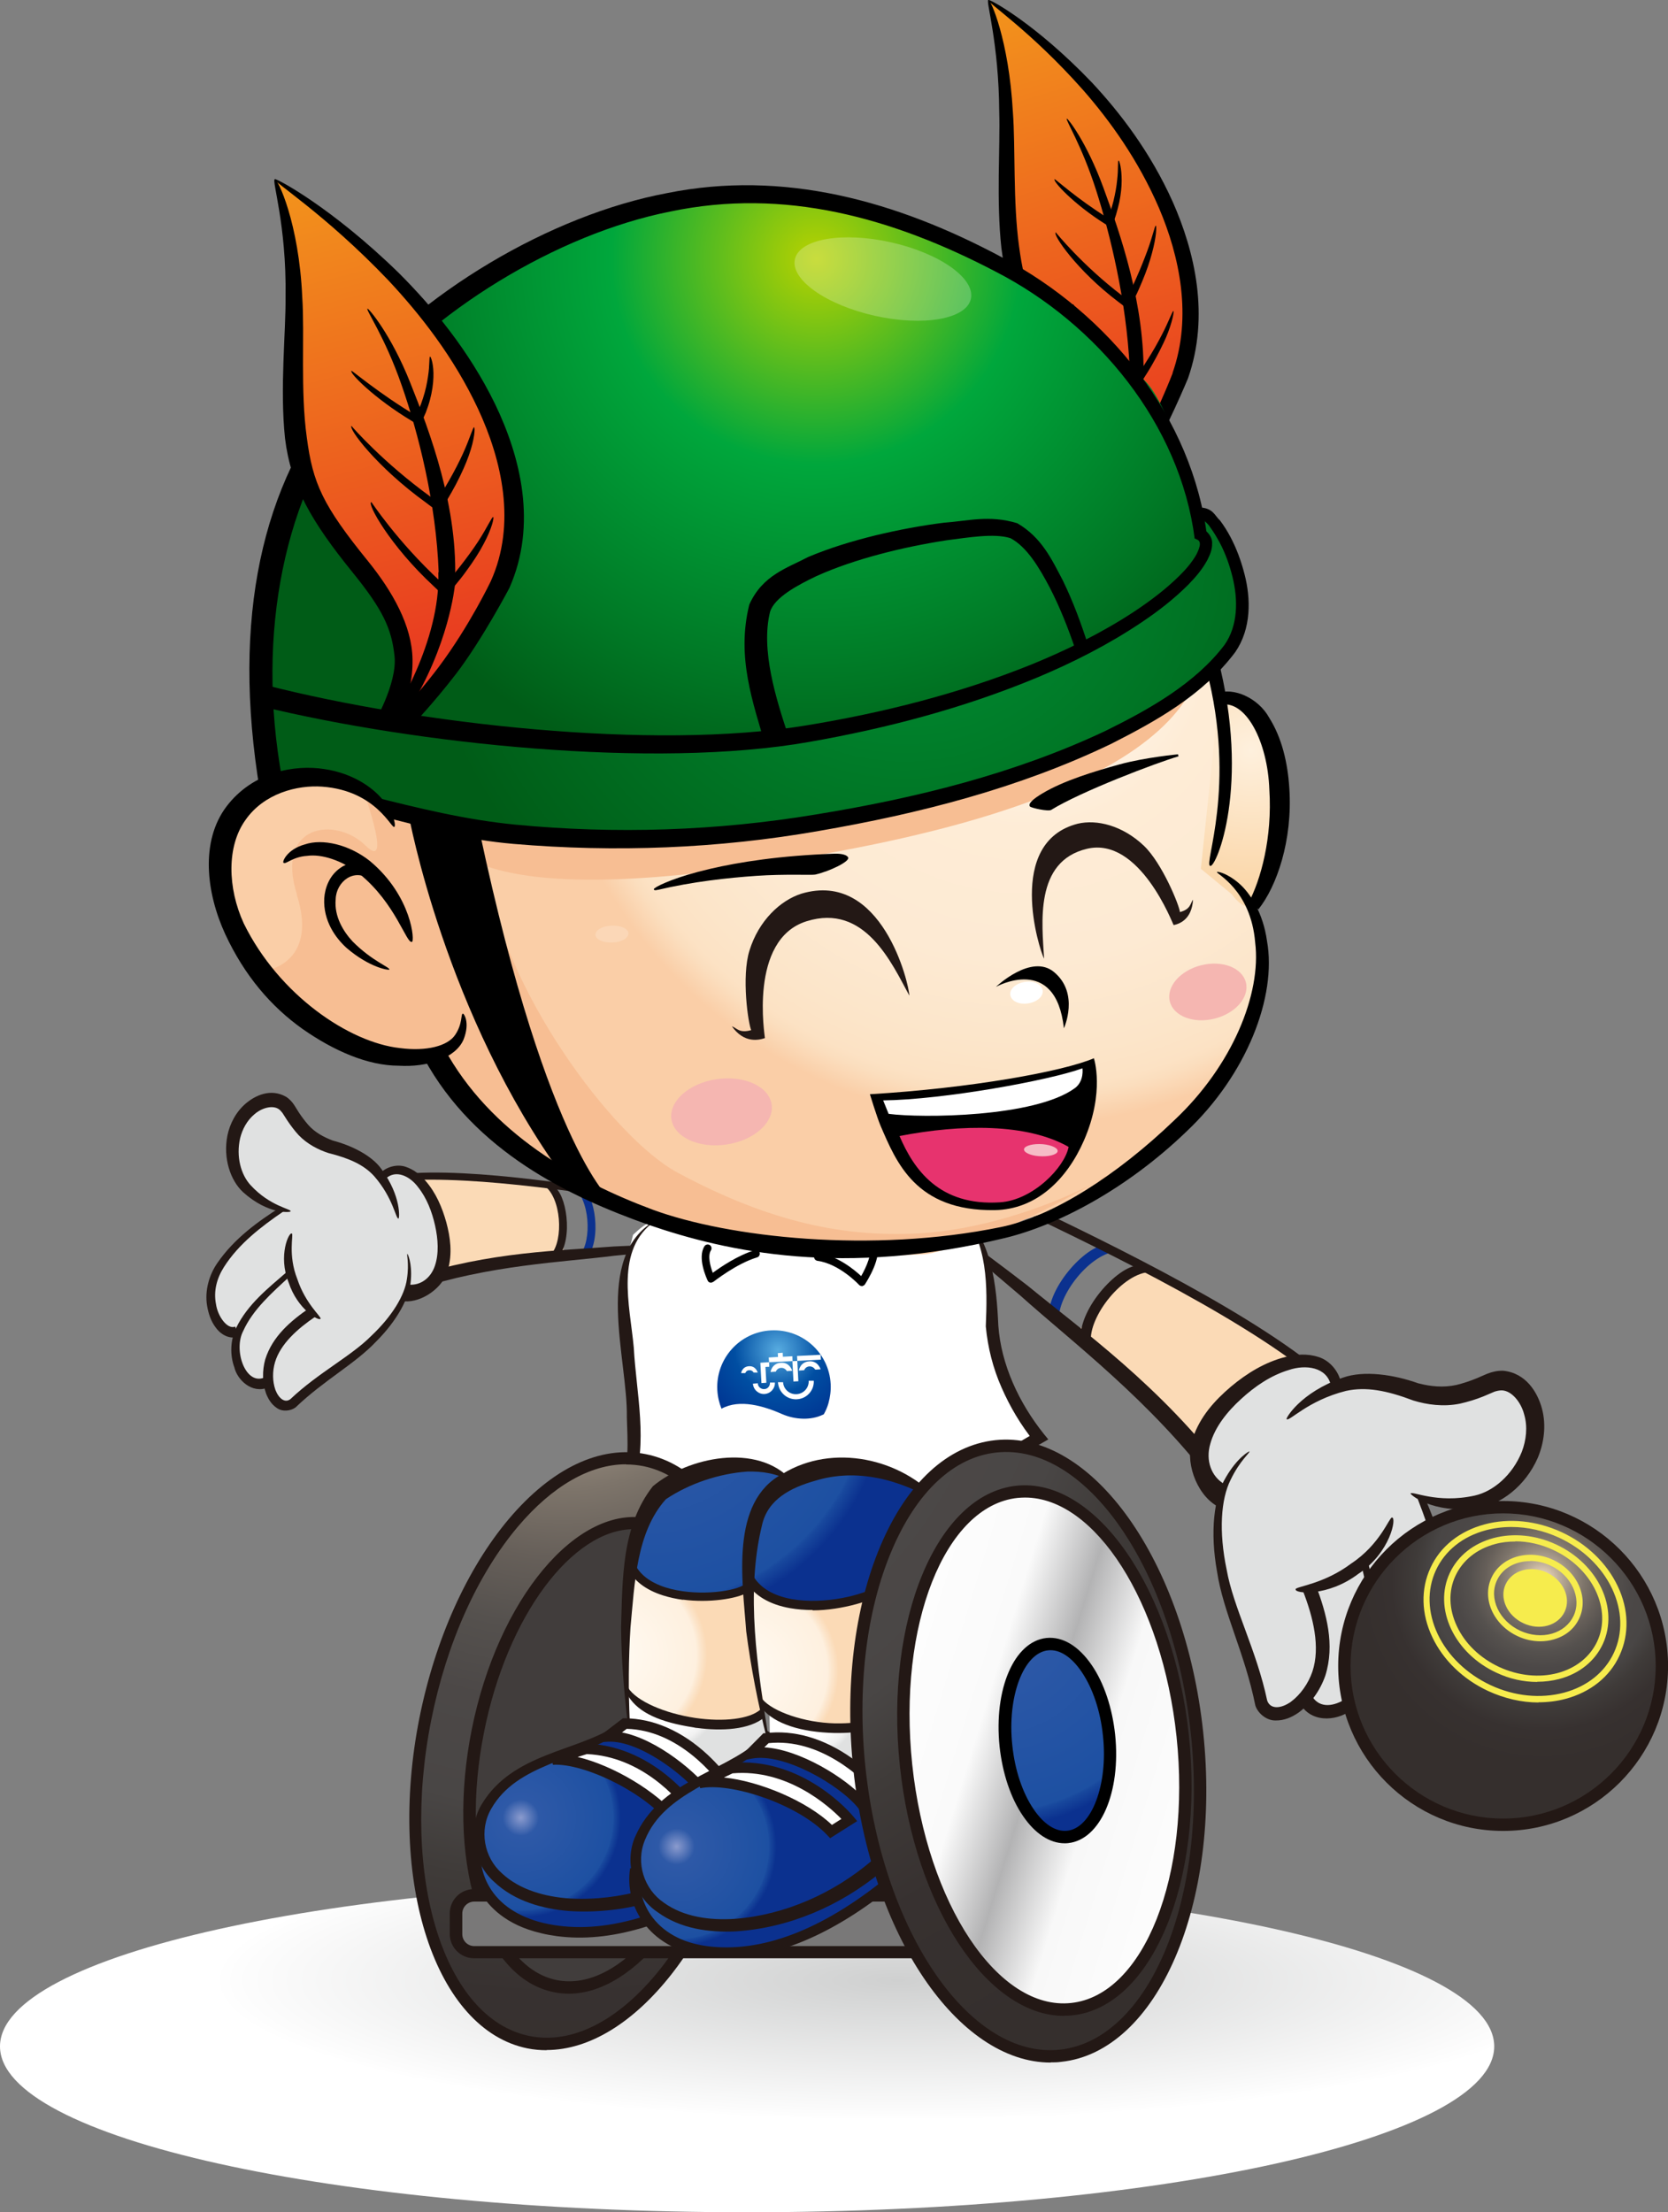 <svg width="264" height="350" viewBox="0 0 264 350" fill="none" xmlns="http://www.w3.org/2000/svg">
<rect x="0" y="0" width="264" height="350" fill="#808080" stroke="none"/>
<g clip-path="url(#clip0_454_2093)">
<path d="M208.177 217.18C203.663 218.416 198.776 221.549 197.309 223.934C195.872 226.32 192.882 233.103 192.882 233.103L170.4 211.144C170.4 211.144 178.823 198.238 183.567 201.975C188.311 205.683 195.699 208.758 197.971 210.109C200.242 211.46 206.164 215.541 206.164 215.541L208.148 217.208L208.177 217.18Z" fill="url(#paint0_radial_454_2093)"/>
<path d="M166.001 208.7L167.611 209.045C167.18 205.079 172.671 197.979 177.156 197.95L175.402 196.944C172.355 196.542 165.656 203.526 165.972 208.671L166.001 208.7Z" fill="url(#paint1_radial_454_2093)"/>
<path d="M150.533 186.253C152 187.057 154.932 188.437 158.612 190.19C171.377 196.226 195.124 207.493 207.745 217.726L208.579 216.605C195.872 206.286 172.038 194.99 159.245 188.926C155.565 187.172 152.661 185.821 151.223 185.017L150.533 186.224V186.253Z" fill="#231815"/>
<path d="M192.249 235.087C182.101 221.606 169.681 212.323 161.516 204.993C153.092 197.865 147.889 193.381 148.147 193.065C148.349 192.806 153.926 196.686 162.695 203.441C171.233 210.454 183.739 219.307 194.319 233.305" fill="#231815"/>
<path d="M211.713 219.191C210.419 215.684 202.34 213.989 196.188 219.565C190.007 225.141 189.231 231.464 192.997 236.35C192.997 236.35 191.416 243.881 194.866 252.734C198.287 261.615 198.287 265.294 198.747 266.617C199.207 267.939 201.191 272.02 203.347 271.129C205.503 270.238 206.337 268.427 207.602 269.663C208.838 270.928 211.655 270.928 214.444 268.657C217.233 266.415 217.52 264.202 217.52 264.202C217.52 264.202 222.235 265.208 225.599 262.219C228.934 259.23 229.796 253.711 228.503 249.084C227.209 244.456 225.312 237.184 225.312 237.184C225.312 237.184 233.85 240.202 239.226 234.712C244.603 229.222 242.274 219.191 238.076 218.875C233.879 218.559 227.985 221.922 225.225 220.168C222.465 218.415 217.434 217.38 216.428 217.926C215.422 218.444 211.742 219.162 211.742 219.162L211.713 219.191Z" fill="url(#paint2_radial_454_2093)"/>
<path d="M210.649 219.191C210.017 216.288 206.682 215.829 203.979 216.748C201.191 217.582 198.632 219.306 196.418 221.347C194.204 223.359 192.278 225.802 191.559 228.418C190.783 231.062 191.703 233.62 193.831 234.827L192.566 238.248C189.231 236.265 187.477 231.033 188.771 227.584C189.921 224.106 192.307 221.52 194.808 219.393C197.309 217.294 200.184 215.512 203.462 214.679C205.101 214.276 206.854 214.104 208.637 214.679C210.419 215.196 211.914 216.95 212.23 218.76L210.62 219.163L210.649 219.191Z" fill="#231815"/>
<path d="M223.241 236.322C223.356 235.747 227.353 237.961 233.419 236.61C236.351 235.949 239.37 233.391 240.865 229.683C241.555 227.872 241.814 225.745 241.239 223.79C240.75 221.865 239.284 220.025 237.703 219.968C237.3 219.968 236.926 220.054 236.553 220.169L234.799 220.916C233.591 221.405 232.355 221.778 231.09 222.066C228.474 222.612 225.858 222.238 223.701 221.577C219.447 219.968 216.198 219.364 213.035 220.054C206.94 221.577 203.979 225.026 203.634 224.509C203.462 224.452 205.762 220.313 212.547 217.956C215.853 216.777 220.597 217.467 224.449 218.847C226.433 219.364 228.474 219.565 230.544 219.105C231.579 218.847 232.643 218.502 233.764 218.042C234.31 217.812 234.856 217.553 235.431 217.323C236.236 217.007 237.07 216.835 237.933 216.863C241.555 217.237 243.366 220.313 244.056 222.871C244.775 225.573 244.344 228.361 243.395 230.631C241.411 235.173 237.415 238.104 233.821 238.622C226.605 239.541 223.04 236.351 223.241 236.236V236.322Z" fill="#231815"/>
<path d="M206.222 251.7C207.832 255.839 209.01 260.581 207.717 264.462C207.055 266.387 205.819 268.112 204.324 269.233C202.743 270.354 201.047 270.469 200.558 269.032C198.891 261.099 195.182 254.258 194.147 248.337C192.882 242.301 193.227 237.185 194.779 234.109C196.274 231.005 197.913 229.798 197.741 229.625C197.741 229.568 195.872 230.545 194.032 233.707C192.106 236.869 191.502 242.416 192.623 248.624C193.601 255.12 197.022 261.53 198.689 269.836C199.092 271.072 200.472 272.222 201.88 272.193C203.26 272.222 204.468 271.676 205.474 270.986C207.458 269.549 208.924 267.48 209.758 265.123C211.31 260.208 209.959 255.293 208.234 250.723" fill="#231815"/>
<path d="M205.043 251.44C205.1 250.98 209.47 250.664 213.869 247.359C218.469 244.312 219.878 240.058 220.309 240.087C221.085 240.001 220.108 245.634 214.99 248.997C210.132 252.676 204.842 252.13 205.072 251.44H205.043Z" fill="#231815"/>
<path d="M216.572 247.388C217.837 252.446 219.447 257.591 218.642 263.196C218.239 265.984 216.457 268.686 214.185 270.296C212.173 272.135 207.86 272.854 205.877 269.721L207.745 268.485C210.132 272.078 216.485 267.364 217.032 262.909C217.952 257.994 216.629 252.734 215.508 247.704L216.572 247.416V247.388Z" fill="#231815"/>
<path d="M225.398 236.667C227.698 242.099 229.739 247.848 229.71 254.056C229.71 257.132 228.618 260.523 226.346 262.823C225.225 263.973 223.903 265.007 222.293 265.553C220.798 266.128 218.469 266.215 217.118 264.404L218.929 263.082C219.935 264.605 223.27 263.369 224.995 261.472C226.979 259.517 227.956 256.931 228.071 254.056C228.273 248.308 226.49 242.559 224.391 237.156L225.398 236.696V236.667Z" fill="#231815"/>
<path d="M171.061 211.977L172.671 212.322C172.24 208.356 177.731 201.256 182.216 201.228L180.462 200.222C177.415 199.819 170.716 206.804 171.032 211.949L171.061 211.977Z" fill="#231815"/>
<path d="M92.919 199.043L91.769 198.554C93.724 196.312 93.379 189.615 90.619 187.689L92.114 187.833C94.155 188.897 95.305 196.025 92.89 199.043H92.919Z" fill="url(#paint3_radial_454_2093)"/>
<path d="M63.393 186.281C65.636 188.954 67.303 192.978 67.188 195.047C67.073 197.117 66.009 202.549 66.009 202.549L89.182 198.64C89.182 198.64 89.498 187.143 85.013 187.402C80.528 187.66 74.663 186.396 72.708 186.252C70.753 186.108 65.377 186.108 65.377 186.108L63.451 186.281H63.393Z" fill="url(#paint4_radial_454_2093)"/>
<path d="M111.98 191.828C110.744 191.685 108.358 191.311 105.339 190.794C94.931 189.069 75.554 185.879 63.422 186.798V185.764C74.663 184.556 94.73 187.948 105.454 189.759C108.444 190.276 110.83 190.65 112.038 190.765L111.951 191.8L111.98 191.828Z" fill="#231815"/>
<path d="M65.549 204.073C77.509 200.106 89.095 199.704 97.231 198.669C105.454 197.893 110.542 197.347 110.514 197.031C110.514 196.772 105.396 196.801 97.174 197.203C88.951 197.864 77.48 197.979 65.031 202.089" fill="#231815"/>
<path d="M60.374 186.022C62.645 184.413 68.338 186.827 69.747 192.863C71.155 198.899 68.97 203.124 64.572 204.533C64.572 204.533 62.329 209.821 56.464 213.816C50.571 217.812 49.018 220.054 48.156 220.686C47.293 221.318 44.361 222.957 43.412 221.491C42.463 220.025 42.722 218.559 41.428 218.789C40.135 219.019 38.41 217.812 37.633 215.254C36.886 212.696 37.633 211.201 37.633 211.201C37.633 211.201 34.298 209.793 33.522 206.545C32.746 203.268 34.557 199.531 37.346 197.232C40.106 194.933 44.389 191.282 44.389 191.282C44.389 191.282 37.863 189.5 36.886 183.838C35.908 178.176 41.63 173.002 44.332 174.611C47.034 176.221 49.219 180.791 51.663 180.877C54.107 180.964 57.643 182.487 58.017 183.234C58.419 183.982 60.374 185.994 60.374 185.994V186.022Z" fill="url(#paint5_radial_454_2093)"/>
<path d="M61.036 186.482C62.675 184.959 64.917 186.108 66.182 187.833C67.533 189.529 68.367 191.684 68.856 193.869C69.344 196.053 69.488 198.353 68.827 200.278C68.166 202.233 66.527 203.411 64.687 203.239L63.997 205.883C66.872 206.085 70.207 203.613 70.868 200.968C71.644 198.324 71.271 195.737 70.638 193.38C69.977 191.023 68.999 188.695 67.332 186.798C66.498 185.85 65.492 185.016 64.169 184.585C62.847 184.154 61.208 184.585 60.231 185.562L61.036 186.482Z" fill="#231815"/>
<path d="M45.999 191.656C46.172 191.254 42.779 190.909 39.646 187.488C38.122 185.821 37.346 182.976 38.007 180.073C38.352 178.664 39.099 177.256 40.278 176.279C41.4 175.301 43.067 174.813 44.073 175.445C44.303 175.589 44.505 175.819 44.706 176.077L45.482 177.285C46.028 178.089 46.603 178.866 47.264 179.584C48.644 181.021 50.398 181.912 52.008 182.43C55.314 183.263 57.557 184.269 59.196 186.051C62.301 189.587 62.646 192.949 63.077 192.777C63.221 192.834 63.566 189.299 60.374 184.959C58.851 182.803 55.631 181.222 52.669 180.446C51.232 179.9 49.881 179.182 48.817 178.003C48.299 177.4 47.782 176.739 47.293 175.991C47.063 175.618 46.833 175.244 46.575 174.842C46.23 174.324 45.798 173.836 45.223 173.491C42.837 172.168 40.422 173.289 38.898 174.583C37.317 175.934 36.368 177.831 35.995 179.642C35.276 183.263 36.483 186.77 38.467 188.609C42.492 192.231 46.057 191.8 45.971 191.656H45.999Z" fill="#231815"/>
<path d="M49.881 208.327C47.121 210.196 44.39 212.61 43.527 215.513C43.096 216.979 43.125 218.56 43.585 219.882C44.102 221.233 45.08 222.038 45.971 221.348C50.37 217.18 55.573 214.564 58.736 211.374C62.099 208.212 64.054 204.907 64.399 202.378C64.802 199.848 64.313 198.382 64.486 198.382C64.514 198.354 65.233 199.733 65.032 202.464C64.859 205.223 62.876 208.902 59.541 212.236C56.177 215.8 51.347 218.301 46.776 222.67C46 223.245 44.677 223.388 43.815 222.756C42.952 222.181 42.463 221.348 42.118 220.485C41.515 218.761 41.486 216.864 41.975 215.082C43.125 211.403 46.028 208.96 49.047 206.89" fill="#231815"/>
<path d="M50.743 208.643C50.887 208.327 48.357 206.286 47.063 202.377C45.539 198.554 46.488 195.335 46.201 195.163C45.769 194.789 43.958 198.641 45.683 202.895C47.092 207.206 50.599 209.132 50.743 208.614V208.643Z" fill="#231815"/>
<path d="M45.367 201.256C42.435 203.814 39.244 206.286 37.375 210.08C36.455 211.977 36.369 214.363 37.087 216.317C37.547 218.3 39.876 220.571 42.435 219.507L41.802 217.955C38.812 219.163 36.915 213.558 38.496 210.569C40.02 207.177 43.067 204.504 45.914 201.888L45.396 201.256H45.367Z" fill="#231815"/>
<path d="M44.505 190.909C40.796 193.266 37.087 195.939 34.442 199.762C33.12 201.63 32.372 204.188 32.775 206.574C32.976 207.752 33.35 208.96 34.097 209.966C34.759 210.943 36.167 212.006 37.777 211.46L37.231 209.879C35.966 210.397 34.442 208.212 34.184 206.315C33.781 204.275 34.299 202.263 35.449 200.452C37.748 196.83 41.313 194.071 44.907 191.628L44.476 190.909H44.505Z" fill="#231815"/>
<path d="M88.405 198.899L87.255 198.411C89.21 196.169 88.865 189.472 86.105 187.546L87.6 187.69C89.641 188.753 90.791 195.881 88.376 198.899H88.405Z" fill="#231815"/>
<path d="M98.295 203.038L100.193 195.364C102.205 193.496 102.119 193.783 104.563 192.547C109.191 190.19 112.67 194.416 117.701 193.122C122.876 191.771 128.281 190.938 133.629 191.082C139.034 191.254 148.09 187.92 152.575 191.082C154.817 192.662 155.133 197.434 156.283 199.934C157.088 201.688 155.938 205.223 156.973 206.775C156.945 207.465 156.973 209.707 158.497 215.312C160.395 222.354 164.477 227.499 164.477 227.499C164.477 227.499 151.77 235.891 129.115 239.57C106.46 243.278 100.02 234.368 100.02 234.368C100.02 234.368 100.911 225.659 99.905 218.186C98.899 210.713 98.324 203.067 98.324 203.067L98.295 203.038Z" fill="white"/>
<path d="M103.671 193.122C93.81 198.842 99.359 214.909 99.215 224.222C99.302 227.901 99.733 232.184 97.95 235.403C113.878 243.738 133.197 242.617 149.527 236.121C155.22 233.994 160.682 230.747 165.915 227.729L165.167 226.809C161.315 221.98 158.44 215.915 158.008 209.707C157.721 203.326 157.002 196.083 152.028 191.513C156.398 196.629 156.283 203.556 156.025 209.851C156.341 213.213 157.175 216.49 158.526 219.537C159.877 222.612 161.545 225.429 163.701 228.102L163.902 226.636C160.395 228.706 156.485 231.005 152.718 232.644C136.417 240.289 116.206 242.272 99.761 234.138L100.135 235.432C102.636 228.246 100.71 220.514 100.308 213.185C99.704 206.545 97.231 197.664 103.7 193.151L103.671 193.122Z" fill="#231815"/>
<path d="M122.042 210.483C126.987 210.224 131.214 214.019 131.472 218.962C131.53 219.997 131.386 221.032 131.127 221.98C130.955 222.613 130.696 223.187 130.38 223.762C130.322 223.762 130.294 223.82 130.236 223.82C128.339 224.74 125.837 224.596 123.882 223.762C120.892 222.44 117.069 221.29 114.194 222.871C113.82 221.952 113.59 220.974 113.532 219.911C113.274 214.967 117.069 210.742 122.014 210.483" fill="url(#paint6_radial_454_2093)"/>
<path d="M129.882 214.332L129.922 215.107L126.19 215.302L126.149 214.527L129.882 214.332Z" fill="white"/>
<path d="M126.191 215.309L126.358 218.523L125.583 218.564L125.416 215.349L126.191 215.309Z" fill="white"/>
<path d="M129.862 216.634L129.029 216.691C129.029 216.691 128.741 216.145 128.109 216.174C127.476 216.203 127.275 216.778 127.275 216.778L126.441 216.835C126.441 216.835 126.614 215.455 128.109 215.369C129.489 215.283 129.891 216.663 129.891 216.663" fill="white"/>
<path d="M123.135 214.68L123.106 214.076L123.883 214.019L123.911 214.651L125.406 214.565L125.435 215.341L121.726 215.513L121.669 214.766L123.135 214.68Z" fill="white"/>
<path d="M125.377 216.864L124.544 216.922C124.544 216.922 124.256 216.376 123.624 216.404C122.991 216.433 122.79 217.008 122.79 217.008L121.956 217.065C121.956 217.065 122.129 215.686 123.624 215.6C125.004 215.513 125.406 216.893 125.406 216.893" fill="white"/>
<path d="M119.944 217.152H119.283C119.283 217.152 119.081 216.749 118.593 216.778C118.104 216.778 117.96 217.238 117.96 217.238H117.299C117.299 217.238 117.443 216.203 118.564 216.146C119.628 216.088 119.915 217.123 119.915 217.123" fill="white"/>
<path d="M126.125 221.377C124.543 221.463 123.221 220.256 123.135 218.675H123.94C123.997 219.767 124.946 220.63 126.067 220.572C127.188 220.515 128.051 219.566 127.993 218.445H128.798C128.885 219.969 127.677 221.32 126.096 221.377" fill="white"/>
<path d="M119.944 218.847C119.944 219.393 120.433 219.795 120.95 219.767C121.496 219.767 121.899 219.278 121.87 218.732H122.646V218.703C122.704 219.652 121.956 220.485 121.008 220.543C120.059 220.6 119.225 219.853 119.168 218.904L119.944 218.847Z" fill="white"/>
<path d="M121.726 215.513L121.755 216.231L121.151 216.26L121.295 218.761L120.519 218.818L120.346 215.599L121.726 215.513Z" fill="white"/>
<path d="M138.143 197.061C139.091 198.785 136.418 202.838 136.418 202.838C136.418 202.838 133.198 199.331 129.46 198.843" fill="white"/>
<path d="M136.532 203.441C136.676 203.412 136.82 203.326 136.906 203.183C137.194 202.723 139.752 198.756 138.66 196.773C138.487 196.485 138.142 196.37 137.826 196.543C137.539 196.715 137.424 197.06 137.596 197.376C138.056 198.21 137.194 200.337 136.302 201.889C135.181 200.854 132.536 198.67 129.546 198.268C129.201 198.21 128.914 198.469 128.856 198.785C128.799 199.13 129.057 199.417 129.374 199.475C132.852 199.935 135.929 203.24 135.957 203.269C136.072 203.412 136.274 203.47 136.446 203.47C136.446 203.47 136.504 203.47 136.532 203.47V203.441Z" fill="black"/>
<path d="M119.627 198.354C116.149 199.417 112.526 202.32 112.526 202.32C112.526 202.32 110.974 199.101 111.98 197.463" fill="white"/>
<path d="M112.67 202.895C112.67 202.895 112.843 202.838 112.929 202.78C112.958 202.78 116.494 199.935 119.829 198.929C120.145 198.843 120.318 198.498 120.231 198.181C120.145 197.865 119.8 197.664 119.484 197.779C116.753 198.613 114.021 200.481 112.814 201.372C112.411 200.337 111.98 198.641 112.526 197.808C112.699 197.52 112.613 197.147 112.325 196.974C112.038 196.802 111.664 196.888 111.491 197.175C110.341 199.015 111.836 202.234 112.009 202.608C112.095 202.78 112.239 202.895 112.411 202.924C112.498 202.924 112.584 202.924 112.67 202.924V202.895Z" fill="black"/>
<path d="M186.471 60.388C194.578 38.055 172.843 8.422 156.456 0C156.456 0 160.424 19.631 159.331 28.34C158.239 37.049 161.344 50.788 168.818 58.233C170.63 60.044 174.683 67.028 174.827 71.454C175 77.002 171.895 81.629 173.706 81.198C176.408 80.537 186.471 60.388 186.471 60.388Z" fill="url(#paint7_linear_454_2093)"/>
<path d="M167.582 58.951C162.149 51.708 159.389 46.505 158.497 39.262C157.664 31.703 158.325 23.137 158.152 17.734C158.095 6.754 155.996 0.114 156.427 -0.001C156.772 -0.173 159.676 6.38 160.309 17.676C160.74 23.396 160.309 31.875 161.286 38.946C162.206 45.844 163.529 49.092 169.595 57.197C172.844 61.538 175.46 66.539 175.632 71.655C175.834 78.093 173.39 81.514 173.39 81.514L170.716 81.974C170.716 81.974 173.735 75.535 173.275 71.368C172.815 67.2 171.636 64.412 167.554 58.951H167.582Z" fill="black"/>
<path d="M185.58 59.008C188.742 50.069 186.672 40.498 183.452 32.939C180.146 25.265 175.632 19.056 171.463 14.285C162.982 4.714 156.14 0.402 156.456 -0C156.542 -0.201 163.787 3.621 172.815 13.049C177.242 17.791 182.072 24.029 185.637 31.99C189.087 39.808 191.502 49.955 188.023 59.871C188.023 59.871 184.66 68.005 181.353 73.466C178.392 78.381 175.69 81.888 175.69 81.888L172.24 82.319C172.24 82.319 175.345 78.927 179.14 72.489C182.992 65.936 185.608 59.008 185.608 59.008H185.58Z" fill="black"/>
<path d="M178.795 58.147C178.277 47.627 175.747 37.164 173.476 30.065C171.176 22.879 168.588 18.942 168.847 18.769C168.962 18.654 171.981 22.448 174.626 29.663C177.242 36.82 181.296 48.23 180.98 60.015C180.98 60.015 180.433 69.213 175.258 79.531L173.303 80.451C173.303 80.451 179.341 68.666 178.823 58.147H178.795Z" fill="black"/>
<path d="M167.093 36.762C166.547 37.049 170.4 42.769 176.983 47.741L177.587 48.201L177.875 48.431L178.018 48.546L178.105 48.604H178.133V48.633C177.961 48.661 179.715 48.288 178.967 48.431V48.403C179.197 47.943 179.427 47.511 179.628 47.08C180.06 46.218 180.433 45.356 180.778 44.522C181.468 42.884 181.986 41.361 182.331 40.038C183.05 37.423 183.078 35.727 182.934 35.698C182.762 35.698 182.475 37.308 181.555 39.78C181.095 41.016 180.52 42.481 179.801 44.091C179.456 44.896 179.053 45.73 178.622 46.563L177.961 47.856V47.885C177.213 48.058 178.996 47.655 178.795 47.713L178.766 47.684L178.708 47.627L178.565 47.511L178.277 47.282L177.673 46.822C171.176 41.878 167.122 36.762 167.065 36.733L167.093 36.762Z" fill="black"/>
<path d="M169.853 48.144C169.25 48.345 172.355 54.525 178.191 60.331L178.737 60.877L178.996 61.136L179.14 61.279L179.197 61.337H179.226V61.366C179.053 61.366 180.864 61.222 180.088 61.279V61.251C180.376 60.848 180.663 60.417 180.922 60.015C181.439 59.21 181.957 58.405 182.388 57.629C183.279 56.077 183.998 54.64 184.544 53.404C185.608 50.903 185.838 49.208 185.723 49.208C185.551 49.179 185.062 50.731 183.826 53.088C183.222 54.266 182.446 55.646 181.497 57.112C181.037 57.859 180.548 58.635 180.002 59.411L179.168 60.59C178.392 60.647 180.203 60.503 180.031 60.532L180.002 60.503L179.944 60.446L179.801 60.302L179.542 60.044L179.025 59.497C173.217 53.749 169.882 48.144 169.853 48.115V48.144Z" fill="black"/>
<path d="M166.921 28.369C166.576 28.628 169.911 32.307 174.971 35.469L175.431 35.756C175.747 35.67 174.712 35.986 176.15 35.526V35.411L176.207 35.267L176.294 35.009L176.639 33.974C176.84 33.284 177.012 32.623 177.156 31.991C177.415 30.726 177.53 29.548 177.53 28.542C177.53 26.558 177.156 25.38 177.041 25.409C176.869 25.409 177.041 26.616 176.811 28.513C176.725 29.461 176.524 30.582 176.236 31.79C176.092 32.393 175.891 33.026 175.69 33.687L175.345 34.664L175.259 34.894L175.201 35.009V35.066H175.172C176.61 34.635 175.575 34.951 175.891 34.836L175.431 34.549C170.429 31.445 166.95 28.226 166.864 28.312L166.921 28.369Z" fill="black"/>
<path d="M191.56 101.116C195.556 114.338 192.537 136.815 192.537 136.815C192.537 136.815 201.421 140.867 199.811 155.986C198.23 171.133 183.51 188.35 155.766 194.674C155.766 194.674 150.016 198.324 145.79 198.468C141.564 198.611 133.37 199.043 133.37 199.043C133.37 199.043 96.944 194.214 83.288 182.516C69.661 170.817 69.661 166.448 69.661 166.448C69.661 166.448 51.405 171.162 41.486 152.709C31.596 134.257 36.484 130.664 40.336 126.812C44.16 122.961 52.325 121.639 57.212 124.628C57.212 124.628 82.109 101.806 131.645 95.339C181.181 88.872 191.56 101.087 191.56 101.087V101.116Z" fill="url(#paint8_radial_454_2093)"/>
<path d="M178.996 183.839C177.213 185.046 175.143 186.224 172.93 187.345C179.255 183.724 183.078 181.079 178.996 183.839Z" fill="#F7BE93"/>
<path d="M47.006 141.558C43.441 130.29 53.187 129.17 57.845 133.768C62.502 138.367 56.953 123.478 56.953 123.478C56.953 123.478 76.561 108.762 100.423 102.123C124.285 95.483 135.038 92.724 156.772 93.299C178.507 93.874 185.781 98.127 185.781 98.127L183.28 99.248L189.375 98.099C189.375 98.099 201.536 121.064 136.274 133.998C100.768 141.04 84.409 139.689 76.819 136.988C79.263 156.245 97.059 180.073 107.265 185.534C122.1 193.496 133.773 195.738 145.388 195.134C154.472 194.645 164.822 191.426 172.872 187.345C166.375 191.053 157.232 195.795 151.396 196.715C139.896 198.497 131.501 197.692 127.16 197.721C120.347 197.721 82.972 187.431 77.394 179.412C71.817 171.393 67.073 167.484 67.073 167.484C67.073 167.484 50.197 166.075 41.572 153.658C41.572 153.658 50.542 152.825 46.977 141.558H47.006ZM177.3 100.398C154.961 98.214 108.128 101.145 85.301 115.632C83.863 116.551 82.656 117.557 81.592 118.707L177.3 100.427V100.398Z" fill="#F7BE93"/>
<path d="M62.531 129.198C62.531 129.198 52.67 119.512 46.086 123.335C45.281 123.795 44.534 124.255 43.844 124.657C43.642 124.571 43.412 124.485 43.211 124.398C43.211 124.398 37.778 104.623 44.246 103.272C50.715 101.922 186.96 81.112 186.96 81.112C186.96 81.112 191.933 77.49 195.7 90.453C199.495 103.445 190.64 106.837 183.366 111.809C176.754 116.322 148.751 127.79 133.916 129.17C127.074 130.952 111.089 134.573 102.321 132.533C98.526 132.561 79.925 132.533 62.502 129.572V129.227L62.531 129.198Z" fill="url(#paint9_radial_454_2093)"/>
<path d="M189.489 83.094C189.489 83.094 192.019 84.963 190.409 87.435C188.799 89.907 183.998 98.501 157.462 108.129C130.926 117.73 102.981 118.017 80.815 116.062C58.621 114.108 40.825 113.246 41.169 107.037C41.514 100.858 38.122 64.326 86.565 38.342C135.009 12.359 176.811 56.163 181.094 60.129C185.349 64.096 189.777 80.881 189.518 83.066L189.489 83.094Z" fill="url(#paint10_radial_454_2093)"/>
<path opacity="0.18" d="M99.474 147.651C99.503 148.398 98.382 149.059 96.944 149.117C95.507 149.174 94.299 148.657 94.242 147.91C94.213 147.162 95.334 146.501 96.772 146.444C98.209 146.386 99.417 146.904 99.474 147.651Z" fill="white"/>
<path d="M192.882 110.602C197.568 109.366 203.951 117.615 202.111 133.567C200.271 149.519 194.981 141.5 194.981 141.5L190.065 137.447L192.882 110.63V110.602Z" fill="url(#paint11_radial_454_2093)"/>
<path d="M190.956 105.974C195.814 124.513 190.381 136.987 191.559 136.987C192.422 137.361 198.028 124.369 192.709 103.962" fill="black"/>
<path d="M189.202 85.279C190.208 85.481 190.036 86.4 189.346 87.751C188.656 88.959 187.678 90.108 186.615 91.143C184.487 93.241 182.043 95.081 179.485 96.777C174.367 100.14 168.847 102.841 163.155 105.169C151.77 109.74 139.724 112.786 127.591 114.77C103.269 118.794 66.096 114.511 42.262 108.446L41.457 111.78C65.722 117.673 103.413 121.725 128.051 117.385C140.356 115.229 152.489 112.039 164.046 107.239C169.825 104.825 175.431 101.979 180.663 98.472C183.28 96.719 185.781 94.793 188.052 92.523C189.173 91.373 190.237 90.166 191.071 88.642C191.445 87.866 191.876 87.062 191.847 85.941C191.905 84.762 190.726 83.612 189.748 83.469L189.26 85.251L189.202 85.279Z" fill="black"/>
<path d="M61.668 129.486C69.574 131.412 73.197 132.791 81.247 133.51C97.375 134.889 113.676 134.257 129.575 131.469C145.445 128.739 161.257 124.715 175.891 117.673C183.078 114.022 190.381 109.97 195.498 103.186C198.057 99.478 197.999 94.736 196.964 90.798C196.447 88.786 195.728 86.803 194.751 84.963C194.262 84.044 193.716 83.153 193.054 82.29C192.221 81.572 192.019 80.307 189.691 80.278L190.266 82.032C190.007 82.032 191.157 82.693 191.559 83.44C192.106 84.187 192.594 85.021 193.054 85.854C193.946 87.55 194.607 89.39 195.067 91.258C195.987 94.966 195.929 99.019 193.802 102.037C189.173 108.13 181.928 112.211 174.913 115.661C160.51 122.444 144.87 126.295 129.144 128.854C113.418 131.469 97.375 131.986 81.534 130.463C73.628 129.687 66.297 127.876 58.621 125.95" fill="black"/>
<path d="M73.254 160.384C72.909 160.384 73.254 161.936 72.047 163.718C70.868 165.5 67.504 166.362 63.307 165.816C55.314 164.954 44.16 157.452 38.582 146.098C35.995 140.465 35.88 133.883 38.841 129.744C41.773 125.519 47.035 124.168 51.002 124.455C59.598 125.088 62.013 131.267 62.416 130.807C62.617 130.75 62.559 129.198 60.978 127.042C59.454 124.886 56.091 122.357 51.289 121.667C46.69 120.949 40.048 122.07 35.851 127.588C31.682 133.107 32.631 141.241 35.65 147.794C38.726 154.405 42.923 159.263 47.897 162.798C52.871 166.276 58.247 168.604 63.106 168.604C67.677 168.891 72.133 167.368 73.369 164.465C74.462 161.706 73.369 160.24 73.225 160.355L73.254 160.384Z" fill="black"/>
<path d="M65.175 149.031C65.693 149.088 65.233 141.787 58.534 136.211C55.228 133.596 51.031 132.647 48.242 133.596C45.338 134.4 44.619 136.441 44.878 136.499C45.223 136.815 46.287 135.55 48.615 135.406C50.858 135.09 54.078 136.068 56.924 138.281C62.617 142.908 64.342 149.347 65.175 149.002V149.031Z" fill="black"/>
<path d="M59.799 137.562C58.189 136.384 55.631 136.039 53.877 137.304C52.152 138.482 51.433 140.437 51.318 142.132C51.146 145.668 53.072 148.341 54.826 149.95C58.534 153.141 61.611 153.543 61.611 153.399C61.812 153.055 58.937 152.106 55.803 148.944C54.337 147.364 52.871 144.978 53.13 142.276C53.187 139.517 56.062 137.189 58.678 139.229" fill="black"/>
<path d="M191.071 85.079C188.771 65.965 175.373 49.61 158.727 40.786C141.794 31.703 123.94 26.846 105.569 30.554C87.169 34.003 66.268 46.333 54.021 61.423C41.544 76.398 36.57 97.697 41.141 125.175L44.648 123.22C40.422 100.111 45.108 77.807 56.723 63.608C68.137 49.265 88.204 36.992 106.144 33.457C124.113 29.691 141.19 34.405 157.577 42.971C173.677 51.248 186.758 67.114 189.087 85.222L191.071 85.05V85.079Z" fill="black"/>
<path d="M200.903 124.915C200.644 117.413 197.194 110.573 193.083 111.521L192.709 109.682C195.153 108.704 199.149 110.371 200.903 113.591C202.858 116.695 203.807 120.604 204.066 124.714C204.612 132.992 202.053 140.264 199.178 143.857L197.597 142.851C199.552 139.2 201.392 132.532 200.903 124.915Z" fill="black"/>
<path d="M75.871 131.411L64.687 128.939C64.687 128.939 70.437 160.585 89.326 186.396L97.145 190.363C97.145 190.363 86.824 182.832 75.871 131.383V131.411Z" fill="black"/>
<path d="M106.259 177.026C106.662 179.901 110.572 181.712 114.942 181.079C119.312 180.447 122.532 177.601 122.129 174.756C121.727 171.882 117.817 170.1 113.447 170.732C109.077 171.364 105.857 174.21 106.259 177.055V177.026Z" fill="#F5B6B1"/>
<path d="M185.148 158.429C185.723 160.758 188.886 161.994 192.221 161.16C195.556 160.326 197.769 157.768 197.194 155.44C196.619 153.112 193.457 151.876 190.122 152.71C186.787 153.543 184.573 156.101 185.148 158.429Z" fill="#F5B6B1"/>
<path d="M159.906 157.423C160.05 158.372 161.286 158.975 162.723 158.745C164.132 158.544 165.167 157.624 165.023 156.676C164.88 155.727 163.643 155.124 162.206 155.354C160.797 155.555 159.762 156.475 159.906 157.423Z" fill="white"/>
<path opacity="0.24" d="M125.809 41.016C125.09 44.235 130.754 48.23 138.43 49.955C146.135 51.679 152.949 50.501 153.667 47.281C154.386 44.062 148.723 40.067 141.046 38.342C133.341 36.618 126.528 37.796 125.809 41.016Z" fill="white"/>
<path d="M103.672 140.494C103.988 140.236 104.85 139.805 106.288 139.258C107.725 138.712 109.738 138.08 112.325 137.476C116.983 136.384 123.566 135.349 132.105 135.062C133.255 135.033 134.031 135.263 134.233 135.637C134.606 136.269 131.3 137.85 129.029 138.367C128.483 138.482 124.228 138.252 119.685 138.569C115.143 138.885 109.623 139.488 104.132 140.782C104.017 140.782 103.93 140.811 103.815 140.839C103.7 140.839 103.557 140.839 103.499 140.753C103.442 140.638 103.557 140.581 103.643 140.494H103.672Z" fill="black"/>
<path d="M164.995 125.52C168.33 123.508 173.275 122.013 177.242 120.921C181.267 119.828 186.413 119.34 186.442 119.34L186.528 119.656C183.078 120.662 171.118 125.203 166.375 128.135C165.915 128.423 163.184 127.819 163.011 127.589C162.666 127.129 163.586 126.353 164.995 125.52Z" fill="black"/>
<path d="M70.264 165.787C77.596 179.354 91.338 186.913 103.269 191.368C115.287 195.795 137.999 198.324 158.44 194.128C166.576 192.46 176.782 185.965 185.896 177.198C195.067 168.575 199.667 157.222 198.661 149.116C197.971 140.666 192.307 138.165 192.623 137.964C192.623 137.849 194.061 138.05 195.987 139.66C197.885 141.241 199.926 144.489 200.529 148.858C202.111 157.653 197.338 170.041 187.736 179.066C178.191 188.235 167.295 193.869 159.101 195.852C133.514 202.032 115.258 198.123 102.579 193.754C90.217 189.385 75.152 182.228 67.102 167.426L70.264 165.73V165.787Z" fill="black"/>
<path d="M157.635 156.13C157.635 156.13 167.093 150.841 168.387 162.683C168.387 162.683 170.917 157.164 166.806 153.773C163.212 150.812 157.635 156.13 157.635 156.13Z" fill="black"/>
<path d="M170.227 102.812C169.077 99.42 167.755 96.057 166.116 92.896C164.506 89.849 162.522 86.486 159.906 85.135C157.347 84.33 153.179 85.049 149.815 85.48C146.279 86.026 142.743 86.745 139.293 87.665C135.843 88.584 132.421 89.705 129.23 91.142C126.269 92.551 122.532 94.534 121.87 96.833C120.404 102.841 122.761 110.457 124.946 116.925L121.238 118.276C119.168 111.09 116.523 103.99 118.593 95.655C120.692 90.97 124.601 89.878 127.908 88.124C131.386 86.659 134.951 85.595 138.545 84.704C142.139 83.842 145.761 83.152 149.441 82.692C153.207 82.433 156.542 81.427 160.999 82.778C164.88 85.02 166.49 88.556 168.215 91.832C169.854 95.195 171.119 98.644 172.24 102.151L170.227 102.812Z" fill="black"/>
<path d="M78.745 93.471C89.124 70.908 63.307 38.4 43.527 28.369C43.527 28.369 47.897 49.093 46.373 58.032C44.849 66.971 48.299 81.486 57.269 89.85C59.425 91.862 64.198 99.45 64.284 104.049C64.371 109.826 60.489 114.396 62.703 114.08C66.009 113.62 78.745 93.471 78.745 93.471Z" fill="url(#paint12_linear_454_2093)"/>
<path d="M55.746 90.482C49.306 82.521 46.028 76.916 45.108 69.328C44.275 61.395 45.252 52.571 45.195 46.937C45.367 35.526 42.952 28.456 43.498 28.369C43.93 28.226 47.322 35.239 47.84 47.052C48.242 53.031 47.523 61.797 48.558 69.213C49.507 76.456 51.06 79.934 58.276 88.815C62.128 93.587 65.204 98.99 65.291 104.308C65.377 111.005 62.358 114.368 62.358 114.368L59.081 114.626C59.081 114.626 62.904 108.188 62.444 103.819C61.984 99.45 60.605 96.461 55.746 90.482Z" fill="black"/>
<path d="M77.682 91.948C81.764 82.894 79.436 72.805 75.669 64.7C71.817 56.451 66.441 49.667 61.467 44.35C51.347 33.744 43.096 28.714 43.498 28.34C43.613 28.139 52.353 32.681 63.135 43.2C68.424 48.489 74.174 55.358 78.343 63.895C82.397 72.288 85.07 83.009 80.614 93.04C80.614 93.04 76.302 101.232 72.162 106.636C68.424 111.493 65.061 114.942 65.061 114.942L60.834 115.115C60.834 115.115 64.687 111.838 69.488 105.457C74.347 98.961 77.682 91.948 77.682 91.948Z" fill="black"/>
<path d="M69.431 90.54C69.028 79.56 66.211 68.494 63.566 60.935C60.921 53.289 57.844 48.978 58.161 48.834C58.304 48.719 61.898 52.887 64.946 60.59C67.993 68.236 72.65 80.423 71.989 92.638C71.989 92.638 71.098 102.152 64.572 112.471L62.157 113.276C62.157 113.276 69.776 101.52 69.373 90.54H69.431Z" fill="black"/>
<path d="M55.66 67.373C54.97 67.632 59.569 73.869 67.476 79.56L68.194 80.106L68.568 80.365L68.741 80.508L68.827 80.566H68.884V80.595C68.654 80.623 70.839 80.365 69.919 80.48V80.451C70.207 79.991 70.494 79.56 70.753 79.129C71.271 78.238 71.759 77.404 72.191 76.571C73.053 74.904 73.743 73.38 74.203 72.058C75.152 69.414 75.209 67.632 75.037 67.603C74.836 67.574 74.433 69.213 73.283 71.742C72.708 73.007 71.961 74.472 71.041 76.082C70.581 76.887 70.092 77.72 69.546 78.554L68.712 79.847V79.876C67.792 79.991 69.948 79.732 69.747 79.761L69.689 79.732L69.603 79.675L69.431 79.56L69.086 79.301L68.367 78.755C60.547 73.122 55.717 67.488 55.688 67.459L55.66 67.373Z" fill="black"/>
<path d="M58.764 79.445C58.046 79.617 61.668 86.285 68.654 92.753L69.287 93.356L69.603 93.644L69.776 93.787L69.862 93.874H69.891V93.902C69.661 93.902 71.874 93.902 70.954 93.902V93.874C71.328 93.471 71.673 93.069 71.989 92.666C72.651 91.862 73.283 91.086 73.829 90.309C74.951 88.786 75.871 87.349 76.532 86.084C77.883 83.584 78.228 81.83 78.056 81.802C77.854 81.744 77.193 83.325 75.669 85.682C74.893 86.86 73.916 88.211 72.766 89.677C72.191 90.424 71.558 91.172 70.897 91.948L69.862 93.126C68.913 93.126 71.127 93.126 70.897 93.126L70.868 93.097L70.782 93.011L70.638 92.868L70.322 92.58L69.689 91.977C62.761 85.538 58.822 79.445 58.764 79.416V79.445Z" fill="black"/>
<path d="M55.631 58.664C55.199 58.922 59.167 63.004 65.262 66.654L65.837 66.999C66.239 66.913 64.946 67.172 66.728 66.827L66.757 66.712L66.814 66.568L66.929 66.309L67.389 65.275C67.648 64.585 67.878 63.924 68.05 63.263C68.395 61.969 68.568 60.733 68.597 59.727C68.683 57.658 68.194 56.422 68.079 56.422C67.878 56.422 68.051 57.687 67.734 59.612C67.591 60.59 67.361 61.739 66.958 62.975C66.757 63.608 66.527 64.24 66.239 64.901L65.779 65.878L65.664 66.137L65.607 66.252V66.309H65.549C67.303 65.965 66.038 66.223 66.441 66.137L65.894 65.792C59.857 62.17 55.717 58.578 55.573 58.635L55.631 58.664Z" fill="black"/>
<path d="M173.131 167.426C173.131 167.426 174.913 172.686 171.578 180.389C168.876 186.597 164.046 191.34 157.433 191.455C144.927 191.627 141.851 183.867 139.35 178.061C138.803 176.767 137.682 173.117 137.682 173.117C153.696 172.168 168.329 169.495 173.131 167.426Z" fill="black"/>
<path d="M158.296 190.219C148.607 190.851 144.611 184.959 142.368 179.728C152.201 177.831 162.579 177.716 169.134 181.452C168.502 184.7 163.499 189.874 158.267 190.219H158.296Z" fill="url(#paint13_radial_454_2093)"/>
<path d="M171.319 169.007C171.319 169.007 171.636 171.019 170.141 172.14C163.816 176.796 145.847 176.911 140.643 176.221L139.781 174.094C149.326 173.979 166.087 170.933 171.348 169.007H171.319Z" fill="white"/>
<path d="M162.091 181.739C161.918 182.257 162.953 182.803 164.419 182.918C165.886 183.033 167.208 182.716 167.381 182.199C167.553 181.682 166.518 181.164 165.052 181.021C163.586 180.906 162.292 181.222 162.091 181.739Z" fill="#F6BCC6"/>
<path d="M186.758 144.317C186.672 143.282 183.941 136.556 181.037 133.797C177.673 130.607 173.62 129.601 170.572 130.319C159.13 133.251 164.448 150.18 165.253 151.675C164.937 146.128 163.672 136.269 172.038 134.286C180.404 132.302 185.637 146.243 185.752 146.358C186.614 146.185 188.627 145.524 188.828 142.334C188.368 142.937 188.483 143.828 186.787 144.288L186.758 144.317Z" fill="#231815"/>
<path d="M118.909 163C118.42 162.023 117.328 154.492 118.622 150.382C120.088 145.639 123.509 142.449 126.844 141.385C139.609 137.591 143.893 155.699 143.921 157.51C141.133 152.365 136.878 142.851 127.649 145.754C118.42 148.657 121.094 164.092 121.065 164.236C120.117 164.552 117.788 165.127 115.833 162.368C116.638 162.655 117.012 163.517 118.909 162.971V163Z" fill="#231815"/>
<path d="M118.248 350C52.941 350 -1.52588e-05 338.251 -1.52588e-05 323.758C-1.52588e-05 309.265 52.941 297.516 118.248 297.516C183.554 297.516 236.495 309.265 236.495 323.758C236.495 338.251 183.554 350 118.248 350Z" fill="url(#paint14_radial_454_2093)"/>
<path d="M118.334 282.109C113.274 307.547 97.749 325.885 83.662 323.068C69.575 320.251 62.243 297.372 67.303 271.963C72.363 246.555 87.888 228.188 101.976 231.005C116.063 233.822 123.394 256.701 118.334 282.109Z" fill="url(#paint15_radial_454_2093)"/>
<path d="M86.508 324.333C100.251 324.333 114.51 306.426 119.312 282.311C121.784 269.865 121.439 257.592 118.305 247.791C115.114 237.788 109.393 231.494 102.206 230.057C95.018 228.619 87.342 232.27 80.557 240.289C73.916 248.164 68.885 259.345 66.383 271.791C61.237 297.717 68.913 321.142 83.49 324.074C84.496 324.275 85.502 324.361 86.508 324.361V324.333ZM99.101 231.695C100.021 231.695 100.912 231.781 101.803 231.954C108.243 233.247 113.447 239.053 116.408 248.366C119.455 257.879 119.8 269.779 117.357 281.908C112.412 306.771 97.376 324.821 83.835 322.119C70.293 319.418 63.307 296.998 68.252 272.136C70.667 260.006 75.555 249.113 81.995 241.496C87.428 235.086 93.408 231.666 99.072 231.666L99.101 231.695Z" fill="#231815"/>
<path d="M114.74 281.592C110.715 301.769 98.727 316.37 87.917 314.243C77.136 312.088 71.644 294.009 75.641 273.831C79.666 253.654 91.654 239.052 102.464 241.179C113.245 243.335 118.736 261.414 114.74 281.592Z" fill="#413D3C"/>
<path d="M90.016 315.422C100.682 315.422 111.865 301.079 115.689 281.793C117.673 271.877 117.443 262.133 115.085 254.344C112.67 246.353 108.243 241.323 102.637 240.231C91.338 237.96 78.803 252.964 74.663 273.63C72.68 283.546 72.91 293.29 75.267 301.079C77.682 309.07 82.109 314.1 87.716 315.192C88.463 315.336 89.24 315.422 89.987 315.422H90.016ZM100.308 241.927C100.969 241.927 101.631 241.984 102.292 242.128C107.151 243.105 111.032 247.618 113.245 254.89C115.517 262.363 115.718 271.791 113.792 281.391C109.882 301.022 98.353 315.307 88.118 313.266C83.26 312.289 79.378 307.777 77.165 300.505C74.893 293.032 74.692 283.604 76.618 274.004C80.269 255.637 90.591 241.927 100.308 241.927Z" fill="#231815"/>
<path d="M147.17 308.84H75.066C73.478 308.84 72.191 307.553 72.191 305.966V302.746C72.191 301.159 73.478 299.872 75.066 299.872H147.17C148.758 299.872 150.045 301.159 150.045 302.746V305.966C150.045 307.553 148.758 308.84 147.17 308.84Z" fill="#797878"/>
<path d="M75.037 309.817H147.141C149.269 309.817 150.994 308.093 150.994 305.966V302.718C150.994 300.591 149.269 298.866 147.141 298.866H75.037C72.909 298.866 71.184 300.591 71.184 302.718V305.966C71.184 308.093 72.909 309.817 75.037 309.817ZM147.17 300.849C148.205 300.849 149.067 301.683 149.067 302.746V305.994C149.067 307.029 148.234 307.891 147.17 307.891H75.066C74.031 307.891 73.168 307.058 73.168 305.994V302.746C73.168 301.712 74.002 300.849 75.066 300.849H147.17Z" fill="#231815"/>
<path d="M99.646 247.848C99.646 247.848 105.31 255.781 118.563 250.665C118.563 250.665 125.262 257.966 138.257 251.757L139.349 252.246H145.646L148.549 239.312C148.549 239.312 141.707 227.47 125.205 234.282C125.205 234.282 104.361 223.475 99.617 247.848H99.646Z" fill="url(#paint16_radial_454_2093)"/>
<path d="M141.621 259.145L140.126 258.742L139.781 251.528L147.112 250.234L141.621 259.145Z" fill="#413D3C"/>
<path d="M97.95 273.631C92.373 275.642 84.351 279.925 80.671 282.282C76.991 284.639 75.554 288.893 75.755 295.475C75.956 302.057 86.047 306.397 94.672 305.42C103.326 304.414 118.391 296.481 121.151 293.089C123.911 289.726 126.671 284.926 122.703 278.574C118.736 272.222 107.207 273.516 107.207 273.516" fill="url(#paint17_radial_454_2093)"/>
<path d="M99.531 272.337L99.014 266.301C99.014 266.301 102.205 271.532 108.472 272.365C114.74 273.199 119.627 272.509 119.024 268.974C118.42 265.439 123.997 276.907 119.915 279.58C115.832 282.253 112.009 281.879 109.479 278.89C106.949 275.901 97.921 273.659 97.921 273.659" fill="url(#paint18_radial_454_2093)"/>
<path d="M99.732 245.923C99.905 250.723 99.301 256.644 99.014 258.742C98.726 260.84 99.445 267.48 99.445 267.48C99.445 267.48 101.457 271.446 110.111 272.309C118.793 273.171 120.806 272.309 120.95 269.406C121.065 266.503 118.621 254.373 118.592 252.505C118.592 250.637 116.867 251.355 114.337 252.361C111.807 253.367 105.367 251.815 103.067 250.981C100.767 250.148 99.819 248.395 99.646 245.463" fill="url(#paint19_radial_454_2093)"/>
<path d="M108.099 253.108C107.035 252.965 105.971 252.735 104.965 252.419C102.148 251.528 100.221 250.033 99.244 247.964L100.451 247.389C101.256 249.113 102.924 250.378 105.368 251.154C109.853 252.562 115.689 251.901 117.586 250.838L118.248 251.988C116.551 252.936 112.239 253.626 108.099 253.08V253.108Z" fill="#231815"/>
<path d="M110.284 273.372C110.111 273.372 109.939 273.315 109.766 273.286C104.505 272.481 101.113 270.986 99.474 268.4L99.388 266.991C100.768 269.176 105.252 271.073 110.025 271.791C114.539 272.452 118.621 271.964 120.317 270.498L121.007 271.676C118.65 273.688 114.165 273.889 110.312 273.372H110.284Z" fill="#231815"/>
<path d="M98.324 274.004C91.28 278.631 81.85 279.005 77.768 286.133C75.784 289.525 76.589 293.865 79.464 296.394C82.281 299.01 86.306 300.102 90.216 300.361C98.151 300.792 106.259 298.378 112.871 294.066C116.177 291.882 119.081 289.094 120.72 285.645C122.387 282.512 122.79 277.453 120.375 276.246L121.41 273.831C124.227 275.24 124.63 278.143 124.63 280.327C124.544 282.627 123.911 284.811 122.934 286.765C120.979 290.732 117.672 293.75 114.136 296.021C106.978 300.505 98.525 302.89 90.073 302.344C85.904 301.999 81.477 300.821 78.199 297.716C74.807 294.727 73.915 289.18 76.302 285.357C81.16 277.367 91.251 277.108 97.375 273.084L98.295 274.004H98.324Z" fill="#231815"/>
<path d="M88.118 306.311C87.284 306.196 86.45 306.053 85.645 305.851C80.039 304.558 77.279 301.569 75.985 299.298C74.375 296.539 74.002 293.233 74.893 290.244L76.474 290.733C75.698 293.262 76.043 296.108 77.423 298.465C79.062 301.31 82.052 303.293 86.048 304.242C94.558 306.225 104.649 303.581 116.005 296.395C123.537 291.624 123.796 285.042 122.646 280.385L124.256 280.012C125.291 284.266 125.694 292.256 116.867 297.803C106.173 304.558 96.513 307.432 88.118 306.311Z" fill="#231815"/>
<path d="M87.485 278.402C92.861 278.057 103.096 283.116 107.179 288.692L110.312 287.226C110.312 287.226 103.93 277.08 92.804 276.678L87.514 278.374L87.485 278.402Z" fill="white"/>
<path d="M111.462 287.6L110.974 286.795C110.715 286.364 104.217 276.275 92.775 275.844H92.631L87.198 277.597L87.514 279.207C92.401 278.89 102.464 283.662 106.46 289.18L106.862 289.726L111.462 287.6ZM92.861 277.511C101.544 277.884 107.294 284.582 109.019 286.91L107.409 287.657C103.987 283.403 97.001 279.293 91.424 277.971L92.89 277.511H92.861Z" fill="#231815"/>
<path d="M96.196 274.752C101.831 274.435 110.255 281.133 112.67 285.157L116.062 283.748C116.062 283.748 109.508 272.768 98.87 272.711L96.196 274.752Z" fill="white"/>
<path d="M117.241 284.122L116.752 283.317C116.752 283.317 115.027 280.443 112.009 277.626C107.984 273.889 103.441 271.877 98.87 271.849H98.583L93.551 275.7L96.225 275.556C101.343 275.269 109.508 281.506 111.923 285.559L112.296 286.191L117.212 284.122H117.241ZM99.158 273.516C107.38 273.717 113.13 280.903 114.826 283.346L113.015 284.122C110.543 280.529 103.959 275.125 98.439 274.091L99.158 273.544V273.516Z" fill="#231815"/>
<path d="M99.675 272.337C99.445 267.393 99.474 262.392 99.79 257.477C100.451 250.608 100.681 242.416 105.396 237.185C109.134 234.684 113.82 233.132 118.276 232.816C120.576 232.758 123.02 233.075 125.09 234.397L125.291 234.196C119.857 228.217 108.904 230.488 103.326 235.144C98.324 241.525 98.554 249.918 98.295 257.448C98.353 262.45 98.726 267.422 99.33 272.395H99.618L99.675 272.337Z" fill="#231815"/>
<path d="M120.432 276.045C115.142 278.775 107.754 284.064 104.419 286.852C101.084 289.669 100.192 294.066 101.256 300.562C102.32 307.058 112.871 310.076 121.323 307.949C129.776 305.851 143.662 295.992 145.962 292.284C148.262 288.577 150.361 283.489 145.617 277.683C140.873 271.877 129.603 274.694 129.603 274.694" fill="url(#paint20_radial_454_2093)"/>
<path d="M121.841 274.551L121.755 268.658C121.755 268.658 124.4 273.401 130.725 273.401C137.05 273.401 141.822 272.079 140.758 268.658C139.695 265.238 146.307 276.045 142.598 279.207C138.89 282.369 135.468 282.369 132.565 279.724C129.661 277.08 120.432 276.016 120.432 276.016" fill="url(#paint21_radial_454_2093)"/>
<path d="M118.592 248.337C119.397 253.08 119.34 258.569 119.34 260.668C119.34 262.766 120.921 269.377 120.921 269.377C120.921 269.377 123.595 273.401 132.306 273.113C141.017 272.826 142.311 271.475 142.052 268.572C141.793 265.669 140.269 253.884 140.011 252.045C139.752 250.205 136.503 251.987 134.117 253.31C131.731 254.632 124.888 253.396 122.531 252.878C120.145 252.361 118.563 249.372 118.046 246.469" fill="url(#paint22_radial_454_2093)"/>
<path d="M128.597 254.718C127.39 254.718 126.211 254.631 125.061 254.43C121.812 253.855 119.483 252.476 118.103 250.349L119.34 249.544C120.49 251.326 122.502 252.476 125.32 252.993C130.495 253.913 136.848 252.332 138.774 250.895L140.212 251.843C138.458 253.137 133.283 254.775 128.626 254.775L128.597 254.718Z" fill="#231815"/>
<path d="M132.622 274.176C132.45 274.176 132.277 274.176 132.105 274.176C126.786 274.061 122.617 272.71 120.662 270.353V268.83C122.33 270.813 127.332 272.538 132.133 272.653C136.676 272.739 140.672 271.704 142.167 270.037L143.317 271.072C141.247 273.371 136.561 274.176 132.651 274.176H132.622Z" fill="#231815"/>
<path d="M120.863 276.361C114.481 281.879 105.195 283.46 102.09 291.077C100.566 294.698 101.917 298.895 105.109 301.05C108.242 303.292 112.354 303.839 116.292 303.58C124.227 302.976 131.932 299.527 137.941 294.411C140.931 291.824 143.432 288.691 144.639 285.041C145.876 281.735 145.617 276.648 143.058 275.757L143.777 273.228C146.738 274.262 147.543 277.079 147.831 279.235C148.061 281.505 147.716 283.747 146.997 285.846C145.559 290.042 142.684 293.462 139.465 296.164C132.938 301.539 124.888 305.017 116.436 305.563C112.239 305.764 107.696 305.161 104.074 302.516C100.307 300.016 98.697 294.612 100.566 290.502C104.332 281.937 114.309 280.384 119.857 275.584L120.892 276.389L120.863 276.361Z" fill="#231815"/>
<path d="M114.941 309.731C114.108 309.731 113.274 309.702 112.44 309.616C106.69 309.07 103.585 306.454 102.004 304.385C100.049 301.856 99.244 298.636 99.733 295.561L101.371 295.82C100.94 298.435 101.63 301.195 103.298 303.379C105.31 305.995 108.501 307.575 112.584 307.978C121.295 308.84 130.955 304.902 141.276 296.28C148.119 290.56 147.515 284.006 145.79 279.523L147.342 278.919C148.923 283 150.361 290.847 142.34 297.544C132.622 305.65 123.423 309.731 114.941 309.731Z" fill="#231815"/>
<path d="M110.686 282.11C115.976 281.047 126.786 284.754 131.53 289.756L134.434 287.916C134.434 287.916 126.786 278.69 115.689 279.725L110.686 282.11Z" fill="white"/>
<path d="M135.67 288.117L135.066 287.398C134.75 286.996 127.016 277.827 115.603 278.919H115.459L110.313 281.363L110.83 282.915C115.631 281.937 126.24 285.387 130.926 290.33L131.386 290.819L135.67 288.117ZM115.919 280.558C124.573 279.81 131.156 285.703 133.169 287.772L131.674 288.721C127.735 284.955 120.26 281.794 114.568 281.219L115.948 280.558H115.919Z" fill="#231815"/>
<path d="M118.851 277.367C124.399 276.303 133.628 281.851 136.532 285.558L139.694 283.719C139.694 283.719 131.788 273.688 121.208 275.01L118.822 277.395L118.851 277.367Z" fill="white"/>
<path d="M140.959 283.949L140.356 283.202C140.356 283.202 138.257 280.586 134.893 278.201C130.408 275.01 125.636 273.631 121.122 274.205H120.835L116.35 278.718L118.995 278.229C124.026 277.252 132.938 282.397 135.871 286.105L136.302 286.68L140.902 283.978L140.959 283.949ZM121.611 275.786C129.805 274.924 136.417 281.305 138.429 283.489L136.733 284.495C133.801 281.276 126.585 276.763 120.978 276.447L121.64 275.786H121.611Z" fill="#231815"/>
<path d="M121.64 274.952C119.915 264.001 117.96 252.102 120.605 241.295C121.525 237.156 125.234 235.345 128.971 234.281C135.555 232.241 142.426 234.023 148.463 237.702L148.665 237.472C142.685 230.689 131.817 228.303 123.882 233.16C115.459 237.587 117.557 250.32 118.104 258.08C118.851 263.8 119.944 269.434 121.352 274.981L121.64 274.924V274.952Z" fill="#231815"/>
<path d="M137.826 282.627C138.286 282.627 141.851 282.54 143.72 279.925C145.071 278.028 145.128 275.384 143.921 272.021C140.586 262.88 141.017 251.412 141.017 251.297L139.062 251.211C139.062 251.7 138.631 263.197 142.081 272.682C143.058 275.384 143.087 277.424 142.138 278.775C140.787 280.643 137.855 280.672 137.826 280.643V282.598V282.627Z" fill="#231815"/>
<path d="M189.46 274.205C192.278 300.821 182.618 323.7 167.841 325.252C153.092 326.805 138.832 306.483 136.015 279.868C133.197 253.252 142.857 230.373 157.634 228.821C172.383 227.269 186.643 247.59 189.46 274.205Z" fill="url(#paint23_radial_454_2093)"/>
<path d="M166.288 326.287C166.834 326.287 167.409 326.287 167.956 326.201C183.222 324.592 193.313 301.195 190.438 274.091C187.563 246.958 172.814 226.234 157.548 227.844C150.045 228.648 143.576 234.569 139.35 244.572C135.21 254.373 133.686 266.934 135.066 279.983C137.826 306.11 151.626 326.316 166.288 326.316V326.287ZM188.483 274.292C191.243 300.333 181.928 322.752 167.754 324.275C153.552 325.799 139.781 305.794 136.992 279.753C135.641 267.049 137.107 254.804 141.132 245.319C145.071 236.007 150.965 230.517 157.721 229.798C171.923 228.275 185.723 248.28 188.483 274.321V274.292Z" fill="#231815"/>
<path d="M143.375 279.274C140.978 256.669 148.841 237.305 160.935 236.023C173.03 234.742 184.778 252.028 187.174 274.633C189.57 297.238 181.708 316.602 169.614 317.884C157.519 319.166 145.771 301.879 143.375 279.274Z" fill="url(#paint24_linear_454_2093)"/>
<path d="M168.387 318.9C168.847 318.9 169.278 318.9 169.738 318.843C182.331 317.521 190.611 297.631 188.167 274.522C185.723 251.412 173.418 233.707 160.855 235.058C148.262 236.409 139.983 256.27 142.426 279.379C144.784 301.655 156.255 318.929 168.387 318.929V318.9ZM162.235 236.926C173.361 236.926 183.941 253.453 186.212 274.723C188.541 296.74 181.066 315.652 169.537 316.888C157.98 318.153 146.71 301.195 144.381 279.149C142.053 257.132 149.527 238.219 161.056 236.984C161.459 236.955 161.832 236.926 162.235 236.926Z" fill="#231815"/>
<path d="M175.517 274.493C176.408 282.915 173.475 290.129 168.962 290.618C164.448 291.106 160.078 284.668 159.187 276.246C158.296 267.825 161.228 260.61 165.742 260.122C170.256 259.633 174.625 266.072 175.517 274.493Z" fill="url(#paint25_radial_454_2093)"/>
<path d="M168.502 291.624C168.703 291.624 168.876 291.624 169.077 291.595C174.194 291.049 177.443 283.49 176.494 274.407C176.034 270.182 174.741 266.273 172.786 263.427C170.716 260.409 168.186 258.886 165.627 259.144C160.509 259.691 157.261 267.25 158.21 276.333C158.67 280.558 159.963 284.467 161.918 287.312C163.816 290.1 166.144 291.624 168.502 291.624ZM174.568 274.608C175.402 282.34 172.786 289.238 168.904 289.64C167.093 289.842 165.196 288.606 163.586 286.22C161.832 283.633 160.624 280.04 160.222 276.131C159.388 268.4 162.004 261.501 165.886 261.099C167.697 260.898 169.594 262.134 171.204 264.519C172.958 267.106 174.166 270.699 174.568 274.608Z" fill="black"/>
<path d="M237.904 288.692C224.027 288.692 212.777 277.445 212.777 263.571C212.777 249.697 224.027 238.45 237.904 238.45C251.781 238.45 263.031 249.697 263.031 263.571C263.031 277.445 251.781 288.692 237.904 288.692Z" fill="url(#paint26_radial_454_2093)"/>
<path d="M237.904 289.669C252.308 289.669 264.009 277.971 264.009 263.571C264.009 249.171 252.308 237.473 237.904 237.473C223.5 237.473 211.799 249.171 211.799 263.571C211.799 277.971 223.5 289.669 237.904 289.669ZM237.904 239.427C251.215 239.427 262.054 250.263 262.054 263.571C262.054 276.879 251.215 287.715 237.904 287.715C224.593 287.715 213.754 276.879 213.754 263.571C213.754 250.263 224.593 239.427 237.904 239.427Z" fill="#231815"/>
<path d="M238.307 250.637C237.272 252.85 238.537 255.609 241.124 256.816C243.712 258.024 246.615 257.19 247.65 254.977C248.685 252.764 247.42 250.004 244.833 248.797C242.245 247.59 239.342 248.424 238.307 250.637Z" fill="#F6EC4D"/>
<path d="M243.798 259.662C244.516 259.662 245.206 259.576 245.896 259.375C247.765 258.858 249.203 257.679 249.95 256.041C251.503 252.707 249.634 248.568 245.81 246.786C241.987 245.004 237.617 246.268 236.064 249.602C234.512 252.937 236.38 257.076 240.204 258.858C241.354 259.404 242.59 259.662 243.798 259.662ZM242.188 246.958C243.223 246.958 244.315 247.188 245.379 247.677C248.714 249.229 250.381 252.793 249.059 255.638C248.426 256.989 247.219 257.995 245.638 258.455C244.028 258.915 242.245 258.743 240.607 257.995C237.272 256.443 235.604 252.879 236.927 250.034C237.818 248.079 239.888 246.987 242.188 246.987V246.958Z" fill="#F6EC4D"/>
<path d="M243.309 266.072C244.487 266.072 245.637 265.928 246.759 265.64C249.95 264.807 252.422 262.824 253.687 260.093C256.275 254.488 252.969 247.446 246.27 244.342C243.05 242.847 239.543 242.503 236.38 243.336C233.189 244.198 230.716 246.153 229.451 248.883C228.186 251.614 228.273 254.747 229.681 257.736C231.09 260.697 233.62 263.14 236.84 264.634C238.91 265.612 241.124 266.1 243.28 266.1L243.309 266.072ZM239.83 243.853C241.843 243.853 243.912 244.313 245.867 245.233C252.049 248.107 255.154 254.603 252.796 259.691C251.646 262.134 249.432 263.916 246.529 264.692C243.596 265.468 240.319 265.123 237.3 263.743C234.281 262.335 231.895 260.064 230.601 257.305C229.308 254.574 229.221 251.729 230.371 249.286C231.521 246.843 233.735 245.061 236.639 244.285C237.674 243.997 238.766 243.882 239.859 243.882L239.83 243.853Z" fill="#F6EC4D"/>
<path d="M243.481 269.319C244.948 269.319 246.385 269.147 247.794 268.773C251.733 267.71 254.78 265.295 256.333 261.904C257.885 258.541 257.799 254.632 256.045 250.953C254.32 247.302 251.158 244.256 247.19 242.416C243.194 240.577 238.853 240.117 234.943 241.18C231.004 242.244 227.957 244.658 226.404 248.05C224.852 251.413 224.938 255.322 226.692 259.001C228.417 262.651 231.579 265.698 235.547 267.537C238.105 268.716 240.836 269.348 243.51 269.348L243.481 269.319ZM239.226 241.583C241.756 241.583 244.315 242.158 246.759 243.278C250.525 245.032 253.515 247.906 255.154 251.355C256.764 254.776 256.879 258.368 255.441 261.473C254.004 264.577 251.186 266.819 247.535 267.796C243.826 268.773 239.715 268.371 235.949 266.618C232.183 264.864 229.193 261.99 227.554 258.541C225.944 255.12 225.829 251.528 227.267 248.423C228.704 245.319 231.522 243.077 235.173 242.1C236.467 241.755 237.847 241.583 239.226 241.583Z" fill="#F6EC4D"/>
</g>
<defs>
<radialGradient id="paint0_radial_454_2093" cx="0" cy="0" r="1" gradientUnits="userSpaceOnUse" gradientTransform="translate(321.165 285.143) rotate(-144.947) scale(19.922 24.426)">
<stop stop-color="white"/>
<stop offset="0.2" stop-color="#FFF8EE"/>
<stop offset="0.78" stop-color="#FEF0DF"/>
<stop offset="0.82" stop-color="#FCE6CD"/>
<stop offset="0.88" stop-color="#FBDAB6"/>
</radialGradient>
<radialGradient id="paint1_radial_454_2093" cx="0" cy="0" r="1" gradientUnits="userSpaceOnUse" gradientTransform="translate(290.365 267.656) rotate(-144.947) scale(4.733 5.803)">
<stop stop-color="#8B9BCE"/>
<stop offset="0.14" stop-color="#2E59A7"/>
<stop offset="0.71" stop-color="#1D50A2"/>
<stop offset="0.72" stop-color="#18489D"/>
<stop offset="0.77" stop-color="#0B318F"/>
</radialGradient>
<radialGradient id="paint2_radial_454_2093" cx="0" cy="0" r="1" gradientUnits="userSpaceOnUse" gradientTransform="translate(375.806 446.499) rotate(52.473) scale(38.962 39.35)">
<stop offset="0.72" stop-color="white"/>
<stop offset="0.91" stop-color="#F1F1F1"/>
<stop offset="1" stop-color="#E0E1E1"/>
</radialGradient>
<radialGradient id="paint3_radial_454_2093" cx="0" cy="0" r="1" gradientUnits="userSpaceOnUse" gradientTransform="translate(179.407 192.351) rotate(-0.32) scale(3.526 4.322)">
<stop stop-color="#8B9BCE"/>
<stop offset="0.14" stop-color="#2E59A7"/>
<stop offset="0.71" stop-color="#1D50A2"/>
<stop offset="0.72" stop-color="#18489D"/>
<stop offset="0.77" stop-color="#0B318F"/>
</radialGradient>
<radialGradient id="paint4_radial_454_2093" cx="0" cy="0" r="1" gradientUnits="userSpaceOnUse" gradientTransform="translate(153.046 189.952) rotate(-0.32) scale(14.876 18.237)">
<stop stop-color="white"/>
<stop offset="0.2" stop-color="#FFF8EE"/>
<stop offset="0.78" stop-color="#FEF0DF"/>
<stop offset="0.82" stop-color="#FCE6CD"/>
<stop offset="0.88" stop-color="#FBDAB6"/>
</radialGradient>
<radialGradient id="paint5_radial_454_2093" cx="0" cy="0" r="1" gradientUnits="userSpaceOnUse" gradientTransform="translate(208.101 119.131) rotate(162.264) scale(29.124 29.406)">
<stop offset="0.72" stop-color="white"/>
<stop offset="0.91" stop-color="#F1F1F1"/>
<stop offset="1" stop-color="#E0E1E1"/>
</radialGradient>
<radialGradient id="paint6_radial_454_2093" cx="0" cy="0" r="1" gradientUnits="userSpaceOnUse" gradientTransform="translate(123.145 213.535) rotate(177.011) scale(12.219 12.216)">
<stop stop-color="#57ABE0"/>
<stop offset="0.56" stop-color="#004EA2"/>
<stop offset="1" stop-color="#003894"/>
</radialGradient>
<linearGradient id="paint7_linear_454_2093" x1="160.299" y1="-2.423" x2="183.164" y2="72.884" gradientUnits="userSpaceOnUse">
<stop stop-color="#F3961C"/>
<stop offset="1" stop-color="#E83820"/>
</linearGradient>
<radialGradient id="paint8_radial_454_2093" cx="0" cy="0" r="1" gradientUnits="userSpaceOnUse" gradientTransform="translate(161.796 100.962) rotate(13.587) scale(87.283 87.264)">
<stop stop-color="white"/>
<stop offset="0.34" stop-color="#FEECD6"/>
<stop offset="0.58" stop-color="#FDEAD3"/>
<stop offset="0.75" stop-color="#FCE5C9"/>
<stop offset="0.81" stop-color="#FCE2C4"/>
<stop offset="0.83" stop-color="#FBDEBE"/>
<stop offset="0.88" stop-color="#FACEA7"/>
</radialGradient>
<radialGradient id="paint9_radial_454_2093" cx="0" cy="0" r="1" gradientUnits="userSpaceOnUse" gradientTransform="translate(143.107 84.768) rotate(164.314) scale(77.968 77.952)">
<stop stop-color="#009944"/>
<stop offset="0.38" stop-color="#00802B"/>
<stop offset="1" stop-color="#005C17"/>
</radialGradient>
<radialGradient id="paint10_radial_454_2093" cx="0" cy="0" r="1" gradientUnits="userSpaceOnUse" gradientTransform="translate(129.295 40.818) rotate(164.314) scale(85.788 85.77)">
<stop stop-color="#B8D200"/>
<stop offset="0.38" stop-color="#00A73C"/>
<stop offset="0.78" stop-color="#007825"/>
<stop offset="1" stop-color="#005C17"/>
</radialGradient>
<radialGradient id="paint11_radial_454_2093" cx="0" cy="0" r="1" gradientUnits="userSpaceOnUse" gradientTransform="translate(197.985 118.661) rotate(178.02) scale(20.642 20.637)">
<stop stop-color="#FEF0DD"/>
<stop offset="1" stop-color="#FBD8AC"/>
</radialGradient>
<linearGradient id="paint12_linear_454_2093" x1="51.828" y1="24.57" x2="72.469" y2="105.528" gradientUnits="userSpaceOnUse">
<stop stop-color="#F3961C"/>
<stop offset="1" stop-color="#E83820"/>
</linearGradient>
<radialGradient id="paint13_radial_454_2093" cx="0" cy="0" r="1" gradientUnits="userSpaceOnUse" gradientTransform="translate(102.227 195.194) rotate(171.792) scale(10.64 6.347)">
<stop stop-color="#F19CA6"/>
<stop offset="1" stop-color="#E7336E"/>
</radialGradient>
<radialGradient id="paint14_radial_454_2093" cx="0" cy="0" r="1" gradientUnits="userSpaceOnUse" gradientTransform="translate(142.026 313.298) scale(107.639 22.074)">
<stop stop-color="#CFD0D0"/>
<stop offset="0.97" stop-color="#FDFDFD"/>
<stop offset="1" stop-color="white"/>
</radialGradient>
<radialGradient id="paint15_radial_454_2093" cx="0" cy="0" r="1" gradientUnits="userSpaceOnUse" gradientTransform="translate(89.124 204.044) scale(136.446 136.413)">
<stop stop-color="#FDE6C7"/>
<stop offset="0.03" stop-color="#E9D4B9"/>
<stop offset="0.09" stop-color="#BFAF9A"/>
<stop offset="0.16" stop-color="#9A8E80"/>
<stop offset="0.23" stop-color="#7D746A"/>
<stop offset="0.31" stop-color="#665F59"/>
<stop offset="0.39" stop-color="#55514E"/>
<stop offset="0.48" stop-color="#4C4847"/>
<stop offset="0.6" stop-color="#494645"/>
<stop offset="0.69" stop-color="#3F3B39"/>
<stop offset="0.82" stop-color="#373130"/>
<stop offset="1" stop-color="#352F2D"/>
</radialGradient>
<radialGradient id="paint16_radial_454_2093" cx="0" cy="0" r="1" gradientUnits="userSpaceOnUse" gradientTransform="translate(102.205 218.243) scale(49.881 49.869)">
<stop stop-color="#8B9BCE"/>
<stop offset="0.14" stop-color="#2E59A7"/>
<stop offset="0.71" stop-color="#1D50A2"/>
<stop offset="0.72" stop-color="#18489D"/>
<stop offset="0.77" stop-color="#0B318F"/>
</radialGradient>
<radialGradient id="paint17_radial_454_2093" cx="0" cy="0" r="1" gradientUnits="userSpaceOnUse" gradientTransform="translate(82.413 287.582) rotate(7.478) scale(20.556 20.551)">
<stop stop-color="#8B9BCE"/>
<stop offset="0.14" stop-color="#2E59A7"/>
<stop offset="0.71" stop-color="#1D50A2"/>
<stop offset="0.72" stop-color="#18489D"/>
<stop offset="0.77" stop-color="#0B318F"/>
</radialGradient>
<radialGradient id="paint18_radial_454_2093" cx="0" cy="0" r="1" gradientUnits="userSpaceOnUse" gradientTransform="translate(103.774 266.237) rotate(7.478) scale(11.097 11.095)">
<stop offset="0.72" stop-color="white"/>
<stop offset="0.91" stop-color="#F1F1F1"/>
<stop offset="1" stop-color="#E0E1E1"/>
</radialGradient>
<radialGradient id="paint19_radial_454_2093" cx="0" cy="0" r="1" gradientUnits="userSpaceOnUse" gradientTransform="translate(96.434 261.854) rotate(7.478) scale(17.623 17.619)">
<stop stop-color="white"/>
<stop offset="0.2" stop-color="#FFF8EE"/>
<stop offset="0.78" stop-color="#FEF0DF"/>
<stop offset="0.82" stop-color="#FCE6CD"/>
<stop offset="0.88" stop-color="#FBDAB6"/>
</radialGradient>
<radialGradient id="paint20_radial_454_2093" cx="0" cy="0" r="1" gradientUnits="userSpaceOnUse" gradientTransform="translate(107.064 292.141) scale(20.556 20.551)">
<stop stop-color="#8B9BCE"/>
<stop offset="0.14" stop-color="#2E59A7"/>
<stop offset="0.71" stop-color="#1D50A2"/>
<stop offset="0.72" stop-color="#18489D"/>
<stop offset="0.77" stop-color="#0B318F"/>
</radialGradient>
<radialGradient id="paint21_radial_454_2093" cx="0" cy="0" r="1" gradientUnits="userSpaceOnUse" gradientTransform="translate(125.377 268.227) scale(10.982 10.98)">
<stop offset="0.72" stop-color="white"/>
<stop offset="0.91" stop-color="#F1F1F1"/>
<stop offset="1" stop-color="#E0E1E1"/>
</radialGradient>
<radialGradient id="paint22_radial_454_2093" cx="0" cy="0" r="1" gradientUnits="userSpaceOnUse" gradientTransform="translate(117.241 264.347) scale(17.595 17.59)">
<stop stop-color="white"/>
<stop offset="0.2" stop-color="#FFF8EE"/>
<stop offset="0.78" stop-color="#FEF0DF"/>
<stop offset="0.82" stop-color="#FCE6CD"/>
<stop offset="0.88" stop-color="#FBDAB6"/>
</radialGradient>
<radialGradient id="paint23_radial_454_2093" cx="0" cy="0" r="1" gradientUnits="userSpaceOnUse" gradientTransform="translate(87.428 199.963) scale(140.931 140.897)">
<stop stop-color="#FDE6C7"/>
<stop offset="0.03" stop-color="#E9D4B9"/>
<stop offset="0.09" stop-color="#BFAF9A"/>
<stop offset="0.16" stop-color="#9A8E80"/>
<stop offset="0.23" stop-color="#7D746A"/>
<stop offset="0.31" stop-color="#665F59"/>
<stop offset="0.39" stop-color="#55514E"/>
<stop offset="0.48" stop-color="#4C4847"/>
<stop offset="0.6" stop-color="#494645"/>
<stop offset="0.69" stop-color="#3F3B39"/>
<stop offset="0.82" stop-color="#373130"/>
<stop offset="1" stop-color="#352F2D"/>
</radialGradient>
<linearGradient id="paint24_linear_454_2093" x1="131.915" y1="267.319" x2="196.714" y2="287.218" gradientUnits="userSpaceOnUse">
<stop stop-color="white"/>
<stop offset="0.35" stop-color="#FAFAFA"/>
<stop offset="0.5" stop-color="#B3B3B4"/>
<stop offset="0.65" stop-color="#F8F8F8"/>
<stop offset="1" stop-color="white"/>
</linearGradient>
<radialGradient id="paint25_radial_454_2093" cx="0" cy="0" r="1" gradientUnits="userSpaceOnUse" gradientTransform="translate(157.059 256.184) scale(42.866 42.855)">
<stop stop-color="#8B9BCE"/>
<stop offset="0.14" stop-color="#2E59A7"/>
<stop offset="0.71" stop-color="#1D50A2"/>
<stop offset="0.72" stop-color="#18489D"/>
<stop offset="0.77" stop-color="#0B318F"/>
</radialGradient>
<radialGradient id="paint26_radial_454_2093" cx="0" cy="0" r="1" gradientUnits="userSpaceOnUse" gradientTransform="translate(244.085 249.947) rotate(180) scale(29.181 29.174)">
<stop stop-color="#FDE6C7"/>
<stop offset="0.03" stop-color="#E9D4B9"/>
<stop offset="0.09" stop-color="#BFAF9A"/>
<stop offset="0.16" stop-color="#9A8E80"/>
<stop offset="0.23" stop-color="#7D746A"/>
<stop offset="0.31" stop-color="#665F59"/>
<stop offset="0.39" stop-color="#55514E"/>
<stop offset="0.48" stop-color="#4C4847"/>
<stop offset="0.6" stop-color="#494645"/>
<stop offset="0.69" stop-color="#3F3B39"/>
<stop offset="0.82" stop-color="#373130"/>
<stop offset="1" stop-color="#352F2D"/>
</radialGradient>
<clipPath id="clip0_454_2093">
<rect width="264.009" height="350" fill="white" transform="matrix(-1 0 0 1 264.009 0)"/>
</clipPath>
</defs>
</svg>
